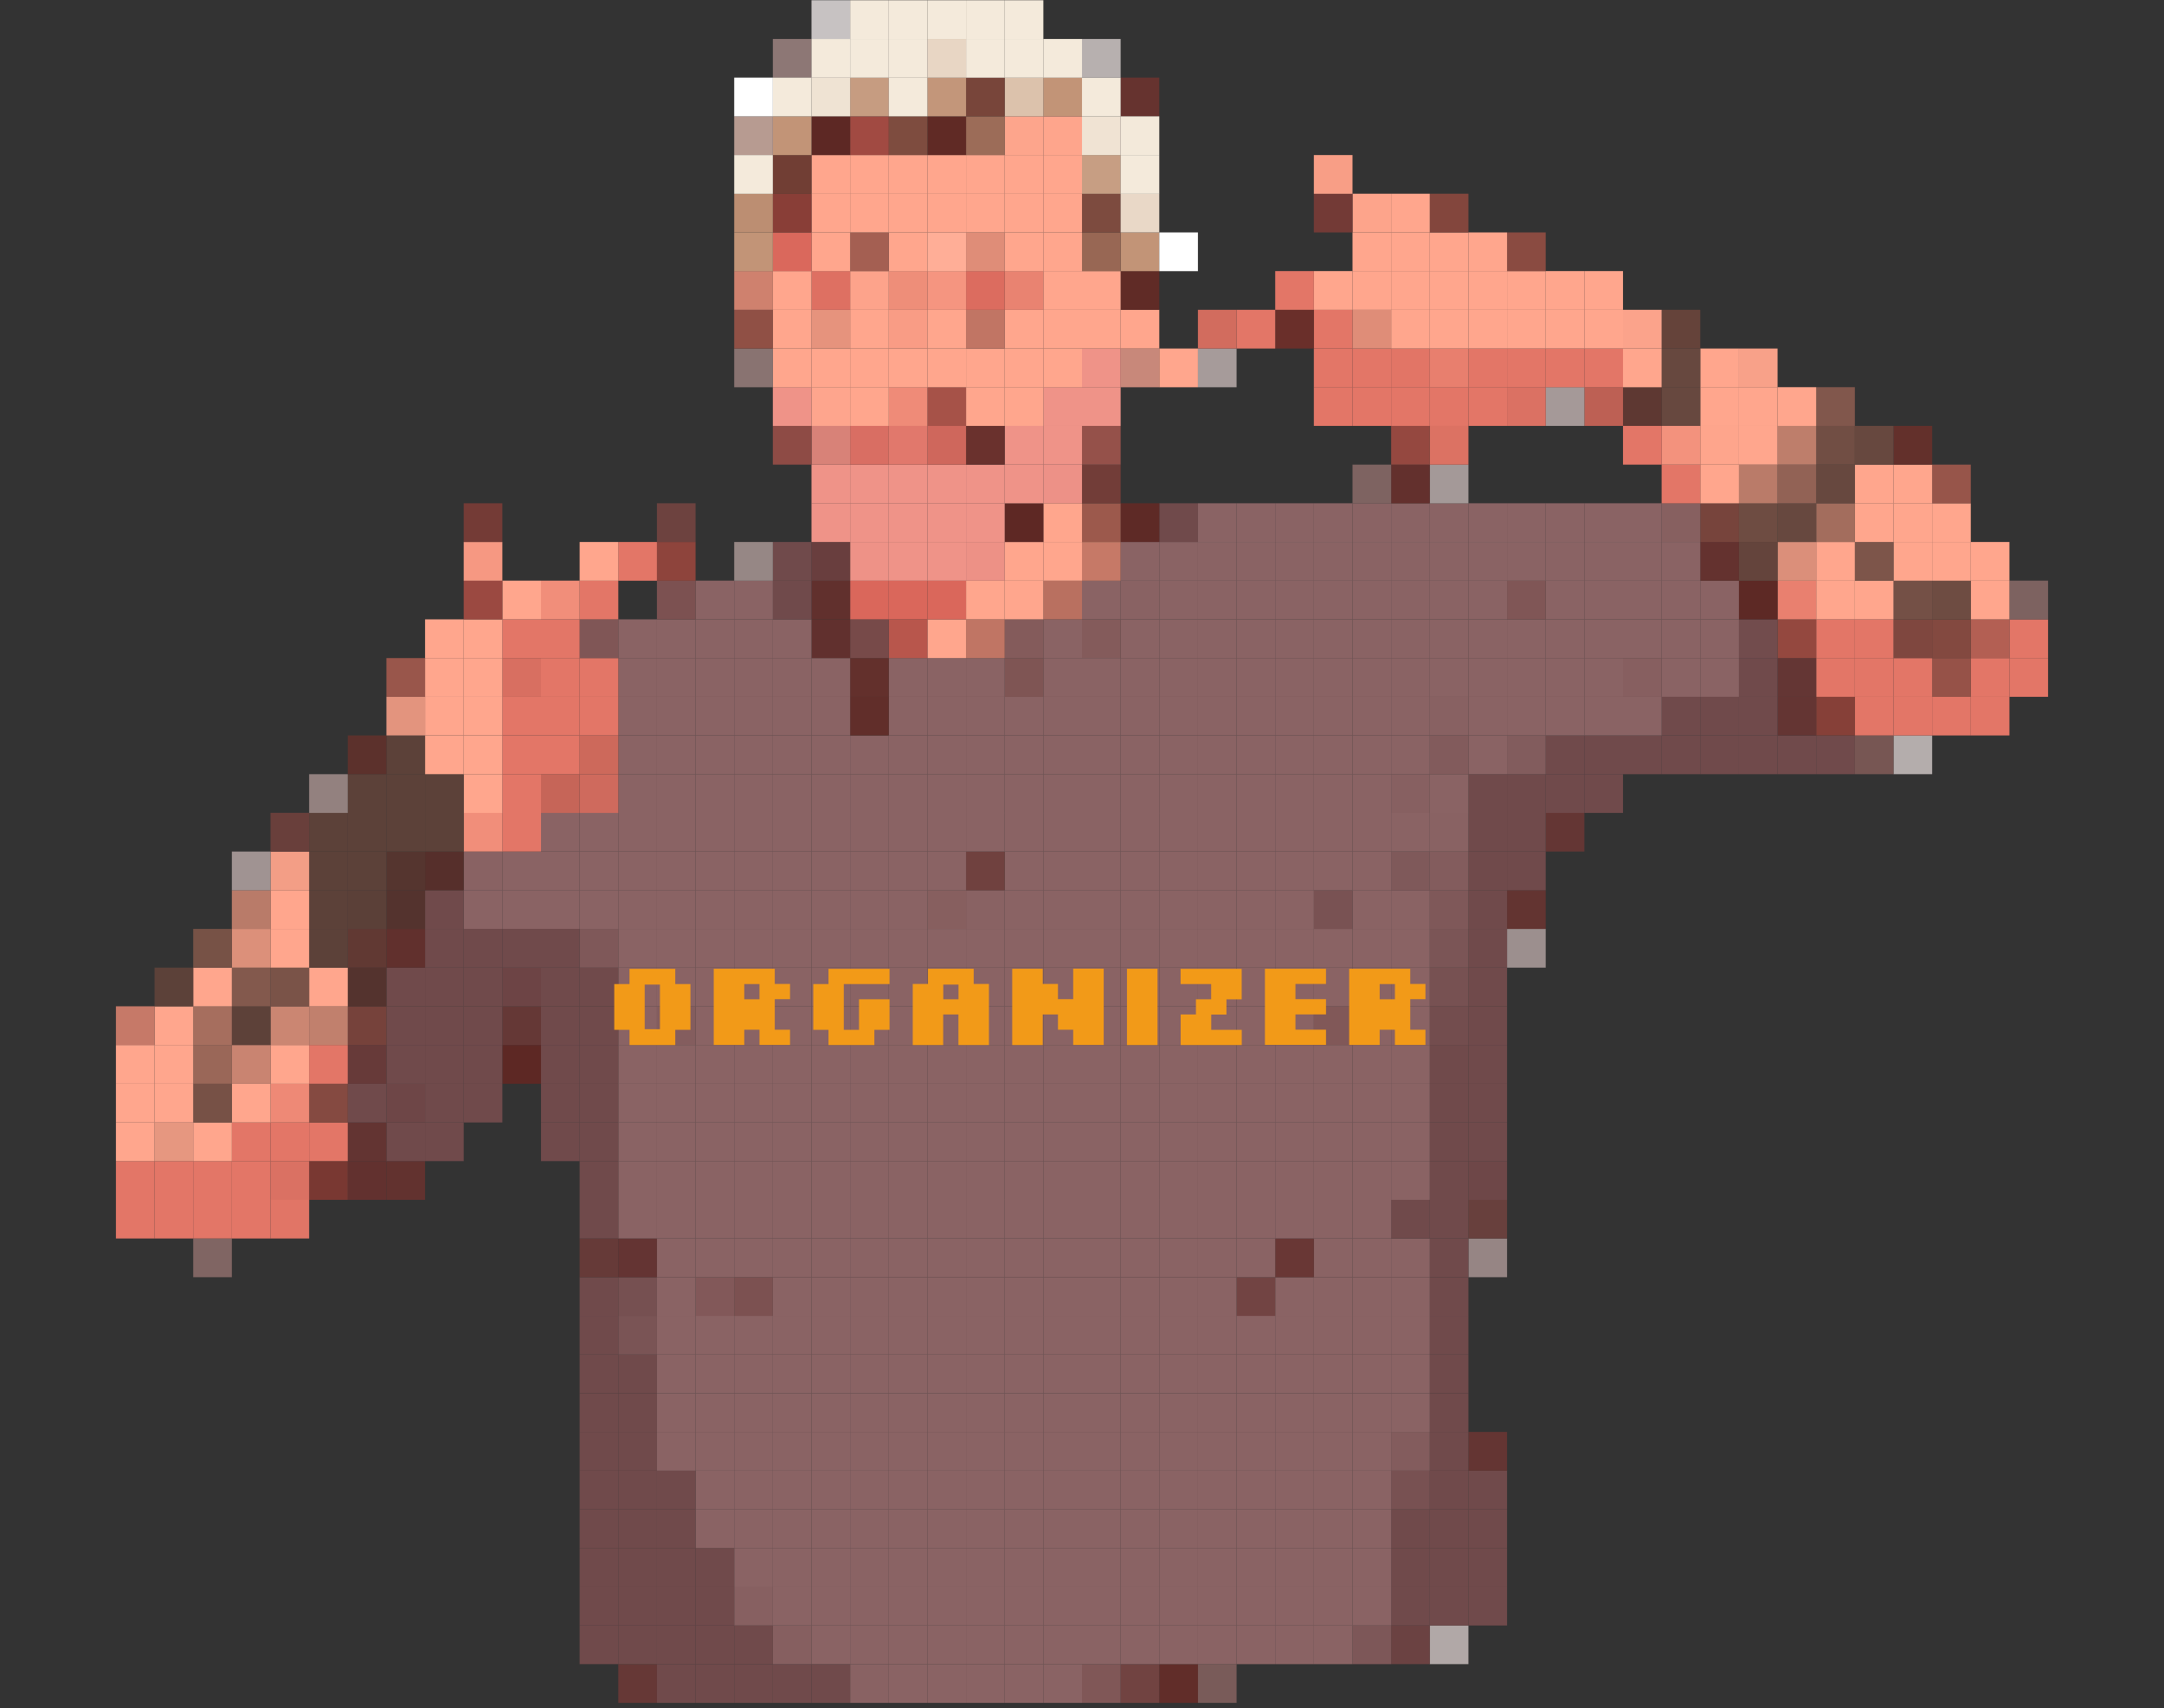 <svg xmlns="http://www.w3.org/2000/svg" width="280" height="221" fill="none" xmlns:v="https://vecta.io/nano"><rect width="100%" height="100%" fill="#333333" stroke="none"/><style><![CDATA[.B{fill:#ffa68d}.C{fill:#8a6364}.D{fill:#704a4b}.E{fill:#e37667}.F{fill:#5c4139}.G{fill:#ef9388}.H{fill:#896263}.I{fill:#67483f}.J{fill:#f4eadb}.K{fill:#c29477}]]></style><use href="#B" fill="#795b59"/><use href="#B" x="-5" fill="#612d29"/><use href="#B" x="-10" fill="#714341"/><use href="#B" x="-15" fill="#805757"/><g class="C"><use href="#B" x="-20"/><use href="#B" x="-25"/><use href="#B" x="-30"/><use href="#B" x="-35"/><use href="#B" x="-40"/></g><use href="#B" x="-45" class="H"/><g class="D"><use href="#B" x="-50"/><use href="#B" x="-55"/><use href="#B" x="-60"/><use href="#B" x="-65"/><use href="#B" x="-70"/></g><use href="#B" x="-75" fill="#663836"/><use href="#B" x="30" y="-5.01" fill="#b1a8a7"/><use href="#B" x="25" y="-5.01" fill="#6b4242"/><use href="#B" x="20" y="-5.01" fill="#7d5758"/><g class="C"><use href="#B" x="15" y="-5.01"/><use href="#B" x="10" y="-5.01"/><use href="#B" x="5" y="-5.01"/><use href="#B" y="-5.01"/><use href="#B" x="-5" y="-5.01"/><use href="#B" x="-10" y="-5.01"/><use href="#B" x="-15" y="-5.01"/><use href="#B" x="-20" y="-5.01"/><use href="#B" x="-25" y="-5.01"/><use href="#B" x="-30" y="-5.01"/><use href="#B" x="-35" y="-5.01"/><use href="#B" x="-40" y="-5.01"/><use href="#B" x="-45" y="-5.01"/><use href="#B" x="-50" y="-5.01"/></g><use href="#B" x="-55" y="-5.01" fill="#865f60"/><g class="D"><use href="#B" x="-60" y="-5.01"/><use href="#B" x="-65" y="-5.01"/><use href="#B" x="-70" y="-5.01"/><use href="#B" x="-75" y="-5.01"/><use href="#B" x="-80" y="-5.01"/><use href="#B" x="35" y="-10.01"/><use href="#B" x="30" y="-10.01"/><use href="#B" x="25" y="-10.01"/></g><g class="C"><use href="#B" x="20" y="-10.01"/><use href="#B" x="15" y="-10.01"/><use href="#B" x="10" y="-10.01"/><use href="#B" x="5" y="-10.01"/><use href="#B" y="-10.01"/><use href="#B" x="-5" y="-10.01"/><use href="#B" x="-10" y="-10.01"/><use href="#B" x="-15" y="-10.01"/><use href="#B" x="-20" y="-10.01"/><use href="#B" x="-25" y="-10.01"/><use href="#B" x="-30" y="-10.01"/><use href="#B" x="-35" y="-10.01"/><use href="#B" x="-40" y="-10.01"/><use href="#B" x="-45" y="-10.01"/><use href="#B" x="-50" y="-10.01"/><use href="#B" x="-55" y="-10.01"/></g><use href="#B" x="-60" y="-10.01" fill="#876061"/><g class="D"><use href="#B" x="-65" y="-10.01"/><use href="#B" x="-70" y="-10.01"/><use href="#B" x="-75" y="-10.01"/><use href="#B" x="-80" y="-10.01"/><use href="#B" x="35" y="-15.02"/><use href="#B" x="30" y="-15.02"/><use href="#B" x="25" y="-15.02"/></g><g class="C"><use href="#B" x="20" y="-15.02"/><use href="#B" x="15" y="-15.02"/><use href="#B" x="10" y="-15.02"/><use href="#B" x="5" y="-15.02"/><use href="#B" y="-15.02"/><use href="#B" x="-5" y="-15.02"/><use href="#B" x="-10" y="-15.02"/><use href="#B" x="-15" y="-15.02"/><use href="#B" x="-20" y="-15.02"/><use href="#B" x="-25" y="-15.02"/><use href="#B" x="-30" y="-15.02"/><use href="#B" x="-35" y="-15.02"/><use href="#B" x="-40" y="-15.02"/><use href="#B" x="-45" y="-15.02"/><use href="#B" x="-50" y="-15.02"/><use href="#B" x="-55" y="-15.02"/><use href="#B" x="-60" y="-15.02"/></g><g class="D"><use href="#B" x="-65" y="-15.02"/><use href="#B" x="-70" y="-15.02"/><use href="#B" x="-75" y="-15.02"/><use href="#B" x="-80" y="-15.02"/><use href="#B" x="35" y="-20.03"/><use href="#B" x="30" y="-20.03"/><use href="#B" x="25" y="-20.03"/></g><g class="C"><use href="#B" x="20" y="-20.03"/><use href="#B" x="15" y="-20.03"/><use href="#B" x="10" y="-20.03"/><use href="#B" x="5" y="-20.03"/><use href="#B" y="-20.03"/><use href="#B" x="-5" y="-20.03"/><use href="#B" x="-10" y="-20.03"/><use href="#B" x="-15" y="-20.03"/><use href="#B" x="-20" y="-20.03"/><use href="#B" x="-25" y="-20.03"/><use href="#B" x="-30" y="-20.03"/><use href="#B" x="-35" y="-20.03"/><use href="#B" x="-40" y="-20.03"/><use href="#B" x="-45" y="-20.03"/><use href="#B" x="-50" y="-20.03"/><use href="#B" x="-55" y="-20.03"/><use href="#B" x="-60" y="-20.03"/><use href="#B" x="-65" y="-20.03"/></g><g class="D"><use href="#B" x="-70" y="-20.03"/><use href="#B" x="-75" y="-20.03"/><use href="#B" x="-80" y="-20.03"/><use href="#B" x="35" y="-25.03"/><use href="#B" x="30" y="-25.03"/></g><use href="#B" x="25" y="-25.03" fill="#785152"/><g class="C"><use href="#B" x="20" y="-25.03"/><use href="#B" x="15" y="-25.03"/><use href="#B" x="10" y="-25.03"/><use href="#B" x="5" y="-25.03"/><use href="#B" y="-25.03"/><use href="#B" x="-5" y="-25.03"/><use href="#B" x="-10" y="-25.03"/><use href="#B" x="-15" y="-25.03"/><use href="#B" x="-20" y="-25.03"/><use href="#B" x="-25" y="-25.03"/><use href="#B" x="-30" y="-25.03"/><use href="#B" x="-35" y="-25.03"/><use href="#B" x="-40" y="-25.03"/><use href="#B" x="-45" y="-25.03"/><use href="#B" x="-50" y="-25.03"/><use href="#B" x="-55" y="-25.03"/><use href="#B" x="-60" y="-25.03"/><use href="#B" x="-65" y="-25.03"/></g><g class="D"><use href="#B" x="-70" y="-25.03"/><use href="#B" x="-75" y="-25.03"/><use href="#B" x="-80" y="-25.03"/></g><use href="#B" x="35" y="-30.04" fill="#643533"/><use href="#B" x="30" y="-30.04" class="D"/><use href="#B" x="25" y="-30.04" fill="#835c5d"/><g class="C"><use href="#B" x="20" y="-30.04"/><use href="#B" x="15" y="-30.04"/><use href="#B" x="10" y="-30.04"/><use href="#B" x="5" y="-30.04"/><use href="#B" y="-30.04"/><use href="#B" x="-5" y="-30.04"/><use href="#B" x="-10" y="-30.04"/><use href="#B" x="-15" y="-30.04"/><use href="#B" x="-20" y="-30.04"/><use href="#B" x="-25" y="-30.04"/><use href="#B" x="-30" y="-30.04"/><use href="#B" x="-35" y="-30.04"/><use href="#B" x="-40" y="-30.04"/><use href="#B" x="-45" y="-30.04"/><use href="#B" x="-50" y="-30.04"/><use href="#B" x="-55" y="-30.04"/><use href="#B" x="-60" y="-30.04"/><use href="#B" x="-65" y="-30.04"/><use href="#B" x="-70" y="-30.04"/></g><g class="D"><use href="#B" x="-75" y="-30.04"/><use href="#B" x="-80" y="-30.04"/><use href="#B" x="30" y="-35.04"/></g><g class="C"><use href="#B" x="25" y="-35.04"/><use href="#B" x="20" y="-35.04"/><use href="#B" x="15" y="-35.04"/><use href="#B" x="10" y="-35.04"/><use href="#B" x="5" y="-35.04"/><use href="#B" y="-35.04"/><use href="#B" x="-5" y="-35.04"/><use href="#B" x="-10" y="-35.04"/><use href="#B" x="-15" y="-35.04"/><use href="#B" x="-20" y="-35.04"/><use href="#B" x="-25" y="-35.04"/><use href="#B" x="-30" y="-35.04"/><use href="#B" x="-35" y="-35.04"/><use href="#B" x="-40" y="-35.04"/><use href="#B" x="-45" y="-35.04"/><use href="#B" x="-50" y="-35.04"/><use href="#B" x="-55" y="-35.04"/><use href="#B" x="-60" y="-35.04"/><use href="#B" x="-65" y="-35.04"/><use href="#B" x="-70" y="-35.04"/></g><g class="D"><use href="#B" x="-75" y="-35.04"/><use href="#B" x="-80" y="-35.04"/><use href="#B" x="30" y="-40.05"/></g><g class="C"><use href="#B" x="25" y="-40.05"/><use href="#B" x="20" y="-40.05"/><use href="#B" x="15" y="-40.05"/><use href="#B" x="10" y="-40.05"/><use href="#B" x="5" y="-40.05"/><use href="#B" y="-40.05"/><use href="#B" x="-5" y="-40.05"/><use href="#B" x="-10" y="-40.05"/><use href="#B" x="-15" y="-40.05"/><use href="#B" x="-20" y="-40.05"/><use href="#B" x="-25" y="-40.05"/><use href="#B" x="-30" y="-40.05"/><use href="#B" x="-35" y="-40.05"/><use href="#B" x="-40" y="-40.05"/><use href="#B" x="-45" y="-40.05"/><use href="#B" x="-50" y="-40.05"/><use href="#B" x="-55" y="-40.05"/><use href="#B" x="-60" y="-40.05"/><use href="#B" x="-65" y="-40.05"/><use href="#B" x="-70" y="-40.05"/></g><g class="D"><use href="#B" x="-75" y="-40.05"/><use href="#B" x="-80" y="-40.05"/><use href="#B" x="30" y="-45.06"/></g><g class="C"><use href="#B" x="25" y="-45.06"/><use href="#B" x="20" y="-45.06"/><use href="#B" x="15" y="-45.06"/><use href="#B" x="10" y="-45.06"/><use href="#B" x="5" y="-45.06"/><use href="#B" y="-45.06"/><use href="#B" x="-5" y="-45.06"/><use href="#B" x="-10" y="-45.06"/><use href="#B" x="-15" y="-45.06"/><use href="#B" x="-20" y="-45.06"/><use href="#B" x="-25" y="-45.06"/><use href="#B" x="-30" y="-45.06"/><use href="#B" x="-35" y="-45.06"/><use href="#B" x="-40" y="-45.06"/><use href="#B" x="-45" y="-45.06"/><use href="#B" x="-50" y="-45.06"/><use href="#B" x="-55" y="-45.06"/><use href="#B" x="-60" y="-45.06"/><use href="#B" x="-65" y="-45.06"/><use href="#B" x="-70" y="-45.06"/></g><use href="#B" x="-75" y="-45.06" fill="#7a5455"/><g class="D"><use href="#B" x="-80" y="-45.06"/><use href="#B" x="30" y="-50.06"/></g><g class="C"><use href="#B" x="25" y="-50.06"/><use href="#B" x="20" y="-50.06"/><use href="#B" x="15" y="-50.06"/><use href="#B" x="10" y="-50.06"/></g><use href="#B" x="5" y="-50.06" fill="#724443"/><g class="C"><use href="#B" y="-50.06"/><use href="#B" x="-5" y="-50.06"/><use href="#B" x="-10" y="-50.06"/><use href="#B" x="-15" y="-50.06"/><use href="#B" x="-20" y="-50.06"/><use href="#B" x="-25" y="-50.06"/><use href="#B" x="-30" y="-50.06"/><use href="#B" x="-35" y="-50.06"/><use href="#B" x="-40" y="-50.06"/><use href="#B" x="-45" y="-50.06"/><use href="#B" x="-50" y="-50.06"/><use href="#B" x="-55" y="-50.06"/></g><use href="#B" x="-60" y="-50.06" fill="#7c5151"/><use href="#B" x="-65" y="-50.06" fill="#825859"/><use href="#B" x="-70" y="-50.06" class="C"/><use href="#B" x="-75" y="-50.06" fill="#765051"/><use href="#B" x="-80" y="-50.06" class="D"/><use href="#B" x="35" y="-55.07" fill="#968584"/><use href="#B" x="30" y="-55.07" class="D"/><g class="C"><use href="#B" x="25" y="-55.07"/><use href="#B" x="20" y="-55.07"/><use href="#B" x="15" y="-55.07"/></g><use href="#B" x="10" y="-55.07" fill="#693735"/><g class="C"><use href="#B" x="5" y="-55.07"/><use href="#B" y="-55.07"/><use href="#B" x="-5" y="-55.07"/><use href="#B" x="-10" y="-55.07"/><use href="#B" x="-15" y="-55.07"/><use href="#B" x="-20" y="-55.07"/><use href="#B" x="-25" y="-55.07"/><use href="#B" x="-30" y="-55.07"/><use href="#B" x="-35" y="-55.07"/><use href="#B" x="-40" y="-55.07"/><use href="#B" x="-45" y="-55.07"/><use href="#B" x="-50" y="-55.07"/><use href="#B" x="-55" y="-55.07"/><use href="#B" x="-60" y="-55.07"/><use href="#B" x="-65" y="-55.07"/><use href="#B" x="-70" y="-55.07"/></g><use href="#B" x="-75" y="-55.07" fill="#643433"/><use href="#B" x="-80" y="-55.07" fill="#663a38"/><use href="#B" x="-130" y="-55.07" fill="#806563"/><use href="#B" x="35" y="-60.08" fill="#68403d"/><g class="D"><use href="#B" x="30" y="-60.08"/><use href="#B" x="25" y="-60.08"/></g><g class="C"><use href="#B" x="20" y="-60.08"/><use href="#B" x="15" y="-60.08"/><use href="#B" x="10" y="-60.08"/><use href="#B" x="5" y="-60.08"/><use href="#B" y="-60.08"/><use href="#B" x="-5" y="-60.08"/><use href="#B" x="-10" y="-60.08"/><use href="#B" x="-15" y="-60.08"/><use href="#B" x="-20" y="-60.08"/><use href="#B" x="-25" y="-60.08"/><use href="#B" x="-30" y="-60.08"/><use href="#B" x="-35" y="-60.08"/><use href="#B" x="-40" y="-60.08"/><use href="#B" x="-45" y="-60.08"/><use href="#B" x="-50" y="-60.08"/><use href="#B" x="-55" y="-60.08"/><use href="#B" x="-60" y="-60.08"/><use href="#B" x="-65" y="-60.08"/><use href="#B" x="-70" y="-60.08"/><use href="#B" x="-75" y="-60.08"/></g><use href="#B" x="-80" y="-60.08" class="D"/><use href="#B" x="-120" y="-60.08" fill="#e17566"/><g class="E"><use href="#B" x="-125" y="-60.08"/><use href="#B" x="-130" y="-60.08"/><use href="#B" x="-135" y="-60.08"/><use href="#B" x="-140" y="-60.08"/></g><use href="#B" x="35" y="-65.08" fill="#6e4748"/><use href="#B" x="30" y="-65.08" class="D"/><g class="C"><use href="#B" x="25" y="-65.08"/><use href="#B" x="20" y="-65.08"/><use href="#B" x="15" y="-65.08"/><use href="#B" x="10" y="-65.08"/><use href="#B" x="5" y="-65.08"/><use href="#B" y="-65.08"/><use href="#B" x="-5" y="-65.08"/><use href="#B" x="-10" y="-65.08"/><use href="#B" x="-15" y="-65.08"/><use href="#B" x="-20" y="-65.08"/><use href="#B" x="-25" y="-65.08"/><use href="#B" x="-30" y="-65.08"/><use href="#B" x="-35" y="-65.08"/><use href="#B" x="-40" y="-65.08"/><use href="#B" x="-45" y="-65.08"/><use href="#B" x="-50" y="-65.08"/><use href="#B" x="-55" y="-65.08"/><use href="#B" x="-60" y="-65.08"/><use href="#B" x="-65" y="-65.08"/><use href="#B" x="-70" y="-65.08"/><use href="#B" x="-75" y="-65.08"/></g><use href="#B" x="-80" y="-65.08" class="D"/><use href="#B" x="-105" y="-65.08" fill="#62322f"/><use href="#B" x="-110" y="-65.08" fill="#62312f"/><use href="#B" x="-115" y="-65.08" fill="#793832"/><use href="#B" x="-120" y="-65.08" fill="#da7163"/><g class="E"><use href="#B" x="-125" y="-65.08"/><use href="#B" x="-130" y="-65.08"/><use href="#B" x="-135" y="-65.08"/><use href="#B" x="-140" y="-65.08"/></g><g class="D"><use href="#B" x="35" y="-70.09"/><use href="#B" x="30" y="-70.09"/></g><g class="C"><use href="#B" x="25" y="-70.09"/><use href="#B" x="20" y="-70.09"/><use href="#B" x="15" y="-70.09"/><use href="#B" x="10" y="-70.09"/><use href="#B" x="5" y="-70.09"/><use href="#B" y="-70.09"/><use href="#B" x="-5" y="-70.09"/><use href="#B" x="-10" y="-70.09"/><use href="#B" x="-15" y="-70.09"/><use href="#B" x="-20" y="-70.09"/><use href="#B" x="-25" y="-70.09"/><use href="#B" x="-30" y="-70.09"/><use href="#B" x="-35" y="-70.09"/><use href="#B" x="-40" y="-70.09"/><use href="#B" x="-45" y="-70.09"/><use href="#B" x="-50" y="-70.09"/><use href="#B" x="-55" y="-70.09"/><use href="#B" x="-60" y="-70.09"/><use href="#B" x="-65" y="-70.09"/><use href="#B" x="-70" y="-70.09"/><use href="#B" x="-75" y="-70.09"/></g><g class="D"><use href="#B" x="-80" y="-70.09"/><use href="#B" x="-85" y="-70.09"/><use href="#B" x="-100" y="-70.09"/><use href="#B" x="-105" y="-70.09"/></g><use href="#B" x="-110" y="-70.09" fill="#633432"/><g class="E"><use href="#B" x="-115" y="-70.09"/><use href="#B" x="-120" y="-70.09"/><use href="#B" x="-125" y="-70.09"/></g><use href="#B" x="-130" y="-70.09" class="B"/><use href="#B" x="-135" y="-70.09" fill="#e69780"/><use href="#B" x="-140" y="-70.09" class="B"/><g class="D"><use href="#B" x="35" y="-75.09"/><use href="#B" x="30" y="-75.09"/></g><g class="C"><use href="#B" x="25" y="-75.09"/><use href="#B" x="20" y="-75.09"/><use href="#B" x="15" y="-75.09"/><use href="#B" x="10" y="-75.09"/><use href="#B" x="5" y="-75.09"/><use href="#B" y="-75.09"/><use href="#B" x="-5" y="-75.09"/><use href="#B" x="-10" y="-75.09"/><use href="#B" x="-15" y="-75.09"/><use href="#B" x="-20" y="-75.09"/><use href="#B" x="-25" y="-75.09"/><use href="#B" x="-30" y="-75.09"/><use href="#B" x="-35" y="-75.09"/><use href="#B" x="-40" y="-75.09"/><use href="#B" x="-45" y="-75.09"/><use href="#B" x="-50" y="-75.09"/><use href="#B" x="-55" y="-75.09"/><use href="#B" x="-60" y="-75.09"/><use href="#B" x="-65" y="-75.09"/><use href="#B" x="-70" y="-75.09"/><use href="#B" x="-75" y="-75.09"/></g><g class="D"><use href="#B" x="-80" y="-75.09"/><use href="#B" x="-85" y="-75.09"/><use href="#B" x="-95" y="-75.09"/><use href="#B" x="-100" y="-75.09"/></g><use href="#B" x="-105" y="-75.09" fill="#6e4647"/><use href="#B" x="-110" y="-75.09" class="D"/><use href="#B" x="-115" y="-75.09" fill="#854a41"/><use href="#B" x="-120" y="-75.09" fill="#ee8976"/><use href="#B" x="-125" y="-75.09" class="B"/><use href="#B" x="-130" y="-75.09" fill="#775146"/><g class="B"><use href="#B" x="-135" y="-75.09"/><use href="#B" x="-140" y="-75.09"/></g><g class="D"><use href="#B" x="35" y="-80.1"/><use href="#B" x="30" y="-80.1"/></g><g class="C"><use href="#B" x="25" y="-80.1"/><use href="#B" x="20" y="-80.1"/><use href="#B" x="15" y="-80.1"/><use href="#B" x="10" y="-80.1"/><use href="#B" x="5" y="-80.1"/><use href="#B" y="-80.1"/><use href="#B" x="-5" y="-80.1"/><use href="#B" x="-10" y="-80.1"/><use href="#B" x="-15" y="-80.1"/><use href="#B" x="-20" y="-80.1"/><use href="#B" x="-25" y="-80.1"/><use href="#B" x="-30" y="-80.1"/><use href="#B" x="-35" y="-80.1"/><use href="#B" x="-40" y="-80.1"/><use href="#B" x="-45" y="-80.1"/><use href="#B" x="-50" y="-80.1"/><use href="#B" x="-55" y="-80.1"/><use href="#B" x="-60" y="-80.1"/><use href="#B" x="-65" y="-80.1"/><use href="#B" x="-70" y="-80.1"/><use href="#B" x="-75" y="-80.1"/></g><g class="D"><use href="#B" x="-80" y="-80.1"/><use href="#B" x="-85" y="-80.1"/></g><use href="#B" x="-90" y="-80.1" fill="#5d2824"/><g class="D"><use href="#B" x="-95" y="-80.1"/><use href="#B" x="-100" y="-80.1"/><use href="#B" x="-105" y="-80.1"/></g><use href="#B" x="-110" y="-80.1" fill="#673a39"/><use href="#B" x="-115" y="-80.1" class="E"/><use href="#B" x="-120" y="-80.1" class="B"/><use href="#B" x="-125" y="-80.1" fill="#c98471"/><use href="#B" x="-130" y="-80.1" fill="#9a6758"/><g class="B"><use href="#B" x="-135" y="-80.1"/><use href="#B" x="-140" y="-80.1"/></g><use href="#B" x="35" y="-85.11" class="D"/><use href="#B" x="30" y="-85.11" fill="#734d4e"/><g class="C"><use href="#B" x="25" y="-85.11"/><use href="#B" x="20" y="-85.11"/></g><use href="#B" x="15" y="-85.11" fill="#815858"/><g class="C"><use href="#B" x="10" y="-85.11"/><use href="#B" x="5" y="-85.11"/><use href="#B" y="-85.11"/><use href="#B" x="-5" y="-85.11"/><use href="#B" x="-10" y="-85.11"/><use href="#B" x="-15" y="-85.11"/><use href="#B" x="-20" y="-85.11"/><use href="#B" x="-25" y="-85.11"/><use href="#B" x="-30" y="-85.11"/><use href="#B" x="-35" y="-85.11"/><use href="#B" x="-40" y="-85.11"/><use href="#B" x="-45" y="-85.11"/><use href="#B" x="-50" y="-85.11"/><use href="#B" x="-55" y="-85.11"/><use href="#B" x="-60" y="-85.11"/><use href="#B" x="-65" y="-85.11"/></g><use href="#B" x="-70" y="-85.11" fill="#845d5e"/><use href="#B" x="-75" y="-85.11" class="C"/><g class="D"><use href="#B" x="-80" y="-85.11"/><use href="#B" x="-85" y="-85.11"/></g><use href="#B" x="-90" y="-85.11" fill="#653836"/><g class="D"><use href="#B" x="-95" y="-85.11"/><use href="#B" x="-100" y="-85.11"/><use href="#B" x="-105" y="-85.11"/></g><use href="#B" x="-110" y="-85.11" fill="#76423b"/><use href="#B" x="-115" y="-85.11" fill="#c1806d"/><use href="#B" x="-120" y="-85.11" fill="#cb8672"/><use href="#B" x="-125" y="-85.11" fill="#5d4139"/><use href="#B" x="-130" y="-85.11" fill="#a66e5e"/><use href="#B" x="-135" y="-85.11" class="B"/><use href="#B" x="-140" y="-85.11" fill="#c67968"/><use href="#B" x="35" y="-90.11" class="D"/><use href="#B" x="30" y="-90.11" fill="#775152"/><g class="C"><use href="#B" x="25" y="-90.11"/><use href="#B" x="20" y="-90.11"/><use href="#B" x="15" y="-90.11"/><use href="#B" x="10" y="-90.11"/><use href="#B" x="5" y="-90.11"/><use href="#B" y="-90.11"/><use href="#B" x="-5" y="-90.11"/><use href="#B" x="-10" y="-90.11"/><use href="#B" x="-15" y="-90.11"/><use href="#B" x="-20" y="-90.11"/><use href="#B" x="-25" y="-90.11"/><use href="#B" x="-30" y="-90.11"/><use href="#B" x="-35" y="-90.11"/><use href="#B" x="-40" y="-90.11"/><use href="#B" x="-45" y="-90.11"/><use href="#B" x="-50" y="-90.11"/><use href="#B" x="-55" y="-90.11"/><use href="#B" x="-60" y="-90.11"/><use href="#B" x="-65" y="-90.11"/><use href="#B" x="-70" y="-90.11"/><use href="#B" x="-75" y="-90.11"/></g><g class="D"><use href="#B" x="-80" y="-90.11"/><use href="#B" x="-85" y="-90.11"/></g><use href="#B" x="-90" y="-90.11" fill="#6d4445"/><g class="D"><use href="#B" x="-95" y="-90.11"/><use href="#B" x="-100" y="-90.11"/><use href="#B" x="-105" y="-90.11"/></g><use href="#B" x="-110" y="-90.11" fill="#54332e"/><use href="#B" x="-115" y="-90.11" class="B"/><use href="#B" x="-120" y="-90.11" fill="#7a5348"/><use href="#B" x="-125" y="-90.11" fill="#83594d"/><use href="#B" x="-130" y="-90.11" class="B"/><use href="#B" x="-135" y="-90.11" class="F"/><use href="#B" x="40" y="-95.12" fill="#9c8f8e"/><use href="#B" x="35" y="-95.12" class="D"/><use href="#B" x="30" y="-95.12" fill="#7b5556"/><g class="C"><use href="#B" x="25" y="-95.12"/><use href="#B" x="20" y="-95.12"/><use href="#B" x="15" y="-95.12"/><use href="#B" x="10" y="-95.12"/><use href="#B" x="5" y="-95.12"/><use href="#B" y="-95.12"/><use href="#B" x="-5" y="-95.12"/><use href="#B" x="-10" y="-95.12"/><use href="#B" x="-15" y="-95.12"/><use href="#B" x="-20" y="-95.12"/><use href="#B" x="-25" y="-95.12"/><use href="#B" x="-30" y="-95.12"/><use href="#B" x="-35" y="-95.12"/><use href="#B" x="-40" y="-95.12"/><use href="#B" x="-45" y="-95.12"/><use href="#B" x="-50" y="-95.12"/><use href="#B" x="-55" y="-95.12"/><use href="#B" x="-60" y="-95.12"/><use href="#B" x="-65" y="-95.12"/><use href="#B" x="-70" y="-95.12"/><use href="#B" x="-75" y="-95.12"/></g><use href="#B" x="-80" y="-95.12" fill="#7f5859"/><g class="D"><use href="#B" x="-85" y="-95.12"/><use href="#B" x="-90" y="-95.12"/><use href="#B" x="-95" y="-95.12"/><use href="#B" x="-100" y="-95.12"/></g><use href="#B" x="-105" y="-95.12" fill="#61302d"/><use href="#B" x="-110" y="-95.12" fill="#613933"/><use href="#B" x="-115" y="-95.12" class="F"/><use href="#B" x="-120" y="-95.12" class="B"/><use href="#B" x="-125" y="-95.12" fill="#dc907a"/><use href="#B" x="-130" y="-95.12" fill="#775246"/><use href="#B" x="40" y="-100.13" fill="#633431"/><use href="#B" x="35" y="-100.13" class="D"/><use href="#B" x="30" y="-100.13" fill="#7f5859"/><g class="C"><use href="#B" x="25" y="-100.13"/><use href="#B" x="20" y="-100.13"/></g><use href="#B" x="15" y="-100.13" fill="#795253"/><g class="C"><use href="#B" x="10" y="-100.13"/><use href="#B" x="5" y="-100.13"/><use href="#B" y="-100.13"/><use href="#B" x="-5" y="-100.13"/><use href="#B" x="-10" y="-100.13"/><use href="#B" x="-15" y="-100.13"/><use href="#B" x="-20" y="-100.13"/><use href="#B" x="-25" y="-100.13"/></g><use href="#B" x="-30" y="-100.13" class="H"/><use href="#B" x="-35" y="-100.13" fill="#875f5f"/><g class="C"><use href="#B" x="-40" y="-100.13"/><use href="#B" x="-45" y="-100.13"/><use href="#B" x="-50" y="-100.13"/><use href="#B" x="-55" y="-100.13"/><use href="#B" x="-60" y="-100.13"/><use href="#B" x="-65" y="-100.13"/><use href="#B" x="-70" y="-100.13"/><use href="#B" x="-75" y="-100.13"/><use href="#B" x="-80" y="-100.13"/><use href="#B" x="-85" y="-100.13"/><use href="#B" x="-90" y="-100.13"/><use href="#B" x="-95" y="-100.13"/></g><use href="#B" x="-100" y="-100.13" class="D"/><use href="#B" x="-105" y="-100.13" fill="#54332e"/><use href="#B" x="-110" y="-100.13" fill="#5b4038"/><use href="#B" x="-115" y="-100.13" class="F"/><use href="#B" x="-120" y="-100.13" class="B"/><use href="#B" x="-125" y="-100.13" fill="#b97b69"/><g class="D"><use href="#B" x="40" y="-105.13"/><use href="#B" x="35" y="-105.13"/></g><use href="#B" x="30" y="-105.13" fill="#835c5d"/><use href="#B" x="25" y="-105.13" fill="#7f595a"/><g class="C"><use href="#B" x="20" y="-105.13"/><use href="#B" x="15" y="-105.13"/><use href="#B" x="10" y="-105.13"/><use href="#B" x="5" y="-105.13"/><use href="#B" y="-105.13"/><use href="#B" x="-5" y="-105.13"/><use href="#B" x="-10" y="-105.13"/><use href="#B" x="-15" y="-105.13"/><use href="#B" x="-20" y="-105.13"/><use href="#B" x="-25" y="-105.13"/></g><use href="#B" x="-30" y="-105.13" fill="#70413f"/><g class="C"><use href="#B" x="-35" y="-105.13"/><use href="#B" x="-40" y="-105.13"/><use href="#B" x="-45" y="-105.13"/><use href="#B" x="-50" y="-105.13"/><use href="#B" x="-55" y="-105.13"/><use href="#B" x="-60" y="-105.13"/><use href="#B" x="-65" y="-105.13"/><use href="#B" x="-70" y="-105.13"/><use href="#B" x="-75" y="-105.13"/><use href="#B" x="-80" y="-105.13"/><use href="#B" x="-85" y="-105.13"/><use href="#B" x="-90" y="-105.13"/></g><use href="#B" x="-95" y="-105.13" class="H"/><use href="#B" x="-100" y="-105.13" fill="#562f2b"/><use href="#B" x="-105" y="-105.13" fill="#55352f"/><g class="F"><use href="#B" x="-110" y="-105.13"/><use href="#B" x="-115" y="-105.13"/></g><use href="#B" x="-120" y="-105.13" fill="#f39e86"/><use href="#B" x="-125" y="-105.13" fill="#a09392"/><use href="#B" x="45" y="-110.14" fill="#643634"/><g class="D"><use href="#B" x="40" y="-110.14"/><use href="#B" x="35" y="-110.14"/></g><use href="#B" x="30" y="-110.14" class="H"/><g class="C"><use href="#B" x="25" y="-110.14"/><use href="#B" x="20" y="-110.14"/><use href="#B" x="15" y="-110.14"/><use href="#B" x="10" y="-110.14"/><use href="#B" x="5" y="-110.14"/><use href="#B" y="-110.14"/><use href="#B" x="-5" y="-110.14"/><use href="#B" x="-10" y="-110.14"/><use href="#B" x="-15" y="-110.14"/><use href="#B" x="-20" y="-110.14"/><use href="#B" x="-25" y="-110.14"/><use href="#B" x="-30" y="-110.14"/><use href="#B" x="-35" y="-110.14"/><use href="#B" x="-40" y="-110.14"/><use href="#B" x="-45" y="-110.14"/><use href="#B" x="-50" y="-110.14"/><use href="#B" x="-55" y="-110.14"/><use href="#B" x="-60" y="-110.14"/><use href="#B" x="-65" y="-110.14"/><use href="#B" x="-70" y="-110.14"/><use href="#B" x="-75" y="-110.14"/><use href="#B" x="-80" y="-110.14"/><use href="#B" x="-85" y="-110.14"/></g><use href="#B" x="-90" y="-110.14" class="E"/><use href="#B" x="-95" y="-110.14" fill="#f18e7a"/><g class="F"><use href="#B" x="-100" y="-110.14"/><use href="#B" x="-105" y="-110.14"/><use href="#B" x="-110" y="-110.14"/><use href="#B" x="-115" y="-110.14"/></g><use href="#B" x="-120" y="-110.14" fill="#693f3b"/><g class="D"><use href="#B" x="50" y="-115.14"/><use href="#B" x="45" y="-115.14"/><use href="#B" x="40" y="-115.14"/><use href="#B" x="35" y="-115.14"/></g><use href="#B" x="30" y="-115.14" class="C"/><use href="#B" x="25" y="-115.14" fill="#876061"/><g class="C"><use href="#B" x="20" y="-115.14"/><use href="#B" x="15" y="-115.14"/><use href="#B" x="10" y="-115.14"/><use href="#B" x="5" y="-115.14"/><use href="#B" y="-115.14"/><use href="#B" x="-5" y="-115.14"/><use href="#B" x="-10" y="-115.14"/><use href="#B" x="-15" y="-115.14"/><use href="#B" x="-20" y="-115.14"/><use href="#B" x="-25" y="-115.14"/><use href="#B" x="-30" y="-115.14"/><use href="#B" x="-35" y="-115.14"/><use href="#B" x="-40" y="-115.14"/><use href="#B" x="-45" y="-115.14"/><use href="#B" x="-50" y="-115.14"/><use href="#B" x="-55" y="-115.14"/><use href="#B" x="-60" y="-115.14"/><use href="#B" x="-65" y="-115.14"/><use href="#B" x="-70" y="-115.14"/><use href="#B" x="-75" y="-115.14"/></g><use href="#B" x="-80" y="-115.14" fill="#cf6a5d"/><use href="#B" x="-85" y="-115.14" fill="#c66558"/><use href="#B" x="-90" y="-115.14" class="E"/><use href="#B" x="-95" y="-115.14" class="B"/><g class="F"><use href="#B" x="-100" y="-115.14"/><use href="#B" x="-105" y="-115.14"/><use href="#B" x="-110" y="-115.14"/></g><use href="#B" x="-115" y="-115.14" fill="#93817f"/><use href="#B" x="90" y="-120.15" fill="#b4adac"/><use href="#B" x="85" y="-120.15" fill="#775653"/><g class="D"><use href="#B" x="80" y="-120.15"/><use href="#B" x="75" y="-120.15"/><use href="#B" x="70" y="-120.15"/><use href="#B" x="65" y="-120.15"/><use href="#B" x="60" y="-120.15"/><use href="#B" x="55" y="-120.15"/><use href="#B" x="50" y="-120.15"/><use href="#B" x="45" y="-120.15"/></g><use href="#B" x="40" y="-120.15" fill="#825c5d"/><use href="#B" x="35" y="-120.15" class="C"/><use href="#B" x="30" y="-120.15" fill="#825b5c"/><g class="C"><use href="#B" x="25" y="-120.15"/><use href="#B" x="20" y="-120.15"/><use href="#B" x="15" y="-120.15"/><use href="#B" x="10" y="-120.15"/><use href="#B" x="5" y="-120.15"/><use href="#B" y="-120.15"/><use href="#B" x="-5" y="-120.15"/><use href="#B" x="-10" y="-120.15"/><use href="#B" x="-15" y="-120.15"/><use href="#B" x="-20" y="-120.15"/><use href="#B" x="-25" y="-120.15"/><use href="#B" x="-30" y="-120.15"/><use href="#B" x="-35" y="-120.15"/><use href="#B" x="-40" y="-120.15"/><use href="#B" x="-45" y="-120.15"/><use href="#B" x="-50" y="-120.15"/><use href="#B" x="-55" y="-120.15"/><use href="#B" x="-60" y="-120.15"/><use href="#B" x="-65" y="-120.15"/><use href="#B" x="-70" y="-120.15"/><use href="#B" x="-75" y="-120.15"/></g><use href="#B" x="-80" y="-120.15" fill="#cd695b"/><g class="E"><use href="#B" x="-85" y="-120.15"/><use href="#B" x="-90" y="-120.15"/></g><g class="B"><use href="#B" x="-95" y="-120.15"/><use href="#B" x="-100" y="-120.15"/></g><use href="#B" x="-105" y="-120.15" class="F"/><use href="#B" x="-110" y="-120.15" fill="#5c312c"/><g class="E"><use href="#B" x="100" y="-125.16"/><use href="#B" x="95" y="-125.16"/><use href="#B" x="90" y="-125.16"/><use href="#B" x="85" y="-125.16"/></g><use href="#B" x="80" y="-125.16" fill="#864038"/><use href="#B" x="75" y="-125.16" fill="#643533"/><g class="D"><use href="#B" x="70" y="-125.16"/><use href="#B" x="65" y="-125.16"/><use href="#B" x="60" y="-125.16"/></g><g class="C"><use href="#B" x="55" y="-125.16"/><use href="#B" x="50" y="-125.16"/><use href="#B" x="45" y="-125.16"/><use href="#B" x="40" y="-125.16"/><use href="#B" x="35" y="-125.16"/></g><use href="#B" x="30" y="-125.16" fill="#886162"/><g class="C"><use href="#B" x="25" y="-125.16"/><use href="#B" x="20" y="-125.16"/><use href="#B" x="15" y="-125.16"/><use href="#B" x="10" y="-125.16"/><use href="#B" x="5" y="-125.16"/><use href="#B" y="-125.16"/><use href="#B" x="-5" y="-125.16"/><use href="#B" x="-10" y="-125.16"/><use href="#B" x="-15" y="-125.16"/><use href="#B" x="-20" y="-125.16"/><use href="#B" x="-25" y="-125.16"/><use href="#B" x="-30" y="-125.16"/><use href="#B" x="-35" y="-125.16"/><use href="#B" x="-40" y="-125.16"/></g><use href="#B" x="-45" y="-125.16" fill="#612e2a"/><g class="C"><use href="#B" x="-50" y="-125.16"/><use href="#B" x="-55" y="-125.16"/><use href="#B" x="-60" y="-125.16"/><use href="#B" x="-65" y="-125.16"/><use href="#B" x="-70" y="-125.16"/><use href="#B" x="-75" y="-125.16"/></g><g class="E"><use href="#B" x="-80" y="-125.16"/><use href="#B" x="-85" y="-125.16"/><use href="#B" x="-90" y="-125.16"/></g><g class="B"><use href="#B" x="-95" y="-125.16"/><use href="#B" x="-100" y="-125.16"/></g><use href="#B" x="-105" y="-125.16" fill="#e3947e"/><g class="E"><use href="#B" x="105" y="-130.16"/><use href="#B" x="100" y="-130.16"/></g><use href="#B" x="95" y="-130.16" fill="#965248"/><g class="E"><use href="#B" x="90" y="-130.16"/><use href="#B" x="85" y="-130.16"/><use href="#B" x="80" y="-130.16"/></g><use href="#B" x="75" y="-130.16" fill="#643634"/><use href="#B" x="70" y="-130.16" class="D"/><g class="C"><use href="#B" x="65" y="-130.16"/><use href="#B" x="60" y="-130.16"/></g><use href="#B" x="55" y="-130.16" fill="#875f60"/><g class="C"><use href="#B" x="50" y="-130.16"/><use href="#B" x="45" y="-130.16"/><use href="#B" x="40" y="-130.16"/><use href="#B" x="35" y="-130.16"/><use href="#B" x="30" y="-130.16"/><use href="#B" x="25" y="-130.16"/><use href="#B" x="20" y="-130.16"/><use href="#B" x="15" y="-130.16"/><use href="#B" x="10" y="-130.16"/><use href="#B" x="5" y="-130.16"/><use href="#B" y="-130.16"/><use href="#B" x="-5" y="-130.16"/><use href="#B" x="-10" y="-130.16"/><use href="#B" x="-15" y="-130.16"/><use href="#B" x="-20" y="-130.16"/></g><use href="#B" x="-25" y="-130.16" fill="#7f5554"/><g class="C"><use href="#B" x="-30" y="-130.16"/><use href="#B" x="-35" y="-130.16"/><use href="#B" x="-40" y="-130.16"/></g><use href="#B" x="-45" y="-130.16" fill="#63302c"/><g class="C"><use href="#B" x="-50" y="-130.16"/><use href="#B" x="-55" y="-130.16"/><use href="#B" x="-60" y="-130.16"/><use href="#B" x="-65" y="-130.16"/><use href="#B" x="-70" y="-130.16"/><use href="#B" x="-75" y="-130.16"/></g><g class="E"><use href="#B" x="-80" y="-130.16"/><use href="#B" x="-85" y="-130.16"/></g><use href="#B" x="-90" y="-130.16" fill="#d86f61"/><g class="B"><use href="#B" x="-95" y="-130.16"/><use href="#B" x="-100" y="-130.16"/></g><use href="#B" x="-105" y="-130.16" fill="#99564b"/><use href="#B" x="105" y="-135.17" class="E"/><use href="#B" x="100" y="-135.17" fill="#b35f53"/><use href="#B" x="95" y="-135.17" fill="#834940"/><use href="#B" x="90" y="-135.17" fill="#7f473f"/><g class="E"><use href="#B" x="85" y="-135.17"/><use href="#B" x="80" y="-135.17"/></g><use href="#B" x="75" y="-135.17" fill="#94483f"/><use href="#B" x="70" y="-135.17" fill="#724c4d"/><g class="C"><use href="#B" x="65" y="-135.17"/><use href="#B" x="60" y="-135.17"/><use href="#B" x="55" y="-135.17"/><use href="#B" x="50" y="-135.17"/><use href="#B" x="45" y="-135.17"/><use href="#B" x="40" y="-135.17"/><use href="#B" x="35" y="-135.17"/><use href="#B" x="30" y="-135.17"/><use href="#B" x="25" y="-135.17"/><use href="#B" x="20" y="-135.17"/><use href="#B" x="15" y="-135.17"/><use href="#B" x="10" y="-135.17"/><use href="#B" x="5" y="-135.17"/><use href="#B" y="-135.17"/><use href="#B" x="-5" y="-135.17"/><use href="#B" x="-10" y="-135.17"/></g><use href="#B" x="-15" y="-135.17" fill="#845b5b"/><use href="#B" x="-20" y="-135.17" class="C"/><use href="#B" x="-25" y="-135.17" fill="#845b5b"/><use href="#B" x="-30" y="-135.17" fill="#c07564"/><use href="#B" x="-35" y="-135.17" class="B"/><use href="#B" x="-40" y="-135.17" fill="#b8564c"/><use href="#B" x="-45" y="-135.17" fill="#774a49"/><use href="#B" x="-50" y="-135.17" fill="#61302e"/><g class="C"><use href="#B" x="-55" y="-135.17"/><use href="#B" x="-60" y="-135.17"/><use href="#B" x="-65" y="-135.17"/><use href="#B" x="-70" y="-135.17"/><use href="#B" x="-75" y="-135.17"/></g><use href="#B" x="-80" y="-135.17" fill="#805656"/><g class="E"><use href="#B" x="-85" y="-135.17"/><use href="#B" x="-90" y="-135.17"/></g><g class="B"><use href="#B" x="-95" y="-135.17"/><use href="#B" x="-100" y="-135.17"/></g><use href="#B" x="105" y="-140.18" fill="#7d6260"/><use href="#B" x="100" y="-140.18" class="B"/><use href="#B" x="95" y="-140.18" fill="#6e4c42"/><use href="#B" x="90" y="-140.18" fill="#745046"/><g class="B"><use href="#B" x="85" y="-140.18"/><use href="#B" x="80" y="-140.18"/></g><use href="#B" x="75" y="-140.18" fill="#e9806f"/><use href="#B" x="70" y="-140.18" fill="#5d2925"/><g class="C"><use href="#B" x="65" y="-140.18"/><use href="#B" x="60" y="-140.18"/><use href="#B" x="55" y="-140.18"/><use href="#B" x="50" y="-140.18"/><use href="#B" x="45" y="-140.18"/></g><use href="#B" x="40" y="-140.18" fill="#805656"/><g class="C"><use href="#B" x="35" y="-140.18"/><use href="#B" x="30" y="-140.18"/><use href="#B" x="25" y="-140.18"/><use href="#B" x="20" y="-140.18"/><use href="#B" x="15" y="-140.18"/><use href="#B" x="10" y="-140.18"/><use href="#B" x="5" y="-140.18"/><use href="#B" y="-140.18"/><use href="#B" x="-5" y="-140.18"/></g><use href="#B" x="-10" y="-140.18" class="H"/><use href="#B" x="-15" y="-140.18" class="C"/><use href="#B" x="-20" y="-140.18" fill="#b97060"/><g class="B"><use href="#B" x="-25" y="-140.18"/><use href="#B" x="-30" y="-140.18"/></g><g fill="#da675b"><use href="#B" x="-35" y="-140.18"/><use href="#B" x="-40" y="-140.18"/><use href="#B" x="-45" y="-140.18"/></g><use href="#B" x="-50" y="-140.18" fill="#61302d"/><use href="#B" x="-55" y="-140.18" class="D"/><g class="C"><use href="#B" x="-60" y="-140.18"/><use href="#B" x="-65" y="-140.18"/></g><use href="#B" x="-70" y="-140.18" fill="#7c5151"/><use href="#B" x="-80" y="-140.18" class="E"/><use href="#B" x="-85" y="-140.18" fill="#f18e7a"/><use href="#B" x="-90" y="-140.18" class="B"/><use href="#B" x="-95" y="-140.18" fill="#9b4941"/><g class="B"><use href="#B" x="100" y="-145.18"/><use href="#B" x="95" y="-145.18"/><use href="#B" x="90" y="-145.18"/></g><use href="#B" x="85" y="-145.18" fill="#7d554a"/><use href="#B" x="80" y="-145.18" class="B"/><use href="#B" x="75" y="-145.18" fill="#db8f7a"/><use href="#B" x="70" y="-145.18" fill="#64443c"/><use href="#B" x="65" y="-145.18" fill="#64322f"/><g class="C"><use href="#B" x="60" y="-145.18"/><use href="#B" x="55" y="-145.18"/><use href="#B" x="50" y="-145.18"/><use href="#B" x="45" y="-145.18"/><use href="#B" x="40" y="-145.18"/><use href="#B" x="35" y="-145.18"/><use href="#B" x="30" y="-145.18"/><use href="#B" x="25" y="-145.18"/><use href="#B" x="20" y="-145.18"/><use href="#B" x="15" y="-145.18"/><use href="#B" x="10" y="-145.18"/><use href="#B" x="5" y="-145.18"/><use href="#B" y="-145.18"/><use href="#B" x="-5" y="-145.18"/><use href="#B" x="-10" y="-145.18"/></g><use href="#B" x="-15" y="-145.18" fill="#c67967"/><g class="B"><use href="#B" x="-20" y="-145.18"/><use href="#B" x="-25" y="-145.18"/></g><use href="#B" x="-30" y="-145.18" fill="#ed9186"/><g class="G"><use href="#B" x="-35" y="-145.18"/><use href="#B" x="-40" y="-145.18"/></g><use href="#B" x="-45" y="-145.18" fill="#ee9287"/><use href="#B" x="-50" y="-145.18" fill="#693e3e"/><use href="#B" x="-55" y="-145.18" class="D"/><use href="#B" x="-60" y="-145.18" fill="#968785"/><use href="#B" x="-70" y="-145.18" fill="#8e443c"/><use href="#B" x="-75" y="-145.18" class="E"/><use href="#B" x="-80" y="-145.18" class="B"/><use href="#B" x="-95" y="-145.18" fill="#f69882"/><g class="B"><use href="#B" x="95" y="-150.19"/><use href="#B" x="90" y="-150.19"/><use href="#B" x="85" y="-150.19"/></g><use href="#B" x="80" y="-150.19" fill="#a36d5d"/><use href="#B" x="75" y="-150.19" class="I"/><use href="#B" x="70" y="-150.19" fill="#6e4c42"/><use href="#B" x="65" y="-150.19" fill="#77443c"/><use href="#B" x="60" y="-150.19" fill="#876060"/><g class="C"><use href="#B" x="55" y="-150.19"/><use href="#B" x="50" y="-150.19"/><use href="#B" x="45" y="-150.19"/><use href="#B" x="40" y="-150.19"/><use href="#B" x="35" y="-150.19"/><use href="#B" x="30" y="-150.19"/><use href="#B" x="25" y="-150.19"/><use href="#B" x="20" y="-150.19"/><use href="#B" x="15" y="-150.19"/><use href="#B" x="10" y="-150.19"/><use href="#B" x="5" y="-150.19"/><use href="#B" y="-150.19"/></g><use href="#B" x="-5" y="-150.19" class="D"/><use href="#B" x="-10" y="-150.19" fill="#5e2a26"/><use href="#B" x="-15" y="-150.19" fill="#9c594c"/><use href="#B" x="-20" y="-150.19" class="B"/><use href="#B" x="-25" y="-150.19" fill="#5e2824"/><g class="G"><use href="#B" x="-30" y="-150.19"/><use href="#B" x="-35" y="-150.19"/><use href="#B" x="-40" y="-150.19"/><use href="#B" x="-45" y="-150.19"/><use href="#B" x="-50" y="-150.19"/></g><use href="#B" x="-70" y="-150.19" fill="#6d423f"/><use href="#B" x="-95" y="-150.19" fill="#743b36"/><use href="#B" x="95" y="-155.19" fill="#97554a"/><g class="B"><use href="#B" x="90" y="-155.19"/><use href="#B" x="85" y="-155.19"/></g><use href="#B" x="80" y="-155.19" class="I"/><use href="#B" x="75" y="-155.19" fill="#926255"/><use href="#B" x="70" y="-155.19" fill="#ba7b69"/><use href="#B" x="65" y="-155.19" class="B"/><use href="#B" x="60" y="-155.19" class="E"/><use href="#B" x="30" y="-155.19" fill="#a49998"/><use href="#B" x="25" y="-155.19" fill="#63302d"/><use href="#B" x="20" y="-155.19" fill="#7e6361"/><use href="#B" x="-15" y="-155.19" fill="#723d38"/><use href="#B" x="-20" y="-155.19" fill="#ed9187"/><g class="G"><use href="#B" x="-25" y="-155.19"/><use href="#B" x="-30" y="-155.19"/><use href="#B" x="-35" y="-155.19"/><use href="#B" x="-40" y="-155.19"/><use href="#B" x="-45" y="-155.19"/><use href="#B" x="-50" y="-155.19"/></g><use href="#B" x="90" y="-160.2" fill="#63302b"/><use href="#B" x="85" y="-160.2" class="I"/><use href="#B" x="80" y="-160.2" fill="#714e44"/><use href="#B" x="75" y="-160.2" fill="#be7e6b"/><use href="#B" x="70" y="-160.2" class="B"/><use href="#B" x="65" y="-160.2" fill="#fea58c"/><use href="#B" x="60" y="-160.2" fill="#f3927d"/><use href="#B" x="55" y="-160.2" class="E"/><use href="#B" x="30" y="-160.2" fill="#dc7263"/><use href="#B" x="25" y="-160.2" fill="#954840"/><use href="#B" x="-15" y="-160.2" fill="#95514a"/><g class="G"><use href="#B" x="-20" y="-160.2"/><use href="#B" x="-25" y="-160.2"/></g><use href="#B" x="-30" y="-160.2" fill="#6a312d"/><use href="#B" x="-35" y="-160.2" fill="#cf675c"/><use href="#B" x="-40" y="-160.2" fill="#e1786c"/><use href="#B" x="-45" y="-160.2" fill="#d96e63"/><use href="#B" x="-50" y="-160.2" fill="#d88278"/><use href="#B" x="-55" y="-160.2" fill="#8e4b45"/><use href="#B" x="80" y="-165.21" fill="#81574c"/><g class="B"><use href="#B" x="75" y="-165.21"/><use href="#B" x="70" y="-165.21"/><use href="#B" x="65" y="-165.21"/></g><use href="#B" x="60" y="-165.21" class="I"/><use href="#B" x="55" y="-165.21" fill="#5e3832"/><use href="#B" x="50" y="-165.21" fill="#bd6054"/><use href="#B" x="45" y="-165.21" fill="#a59998"/><use href="#B" x="40" y="-165.21" fill="#db7163"/><g class="E"><use href="#B" x="35" y="-165.21"/><use href="#B" x="30" y="-165.21"/><use href="#B" x="25" y="-165.21"/><use href="#B" x="20" y="-165.21"/><use href="#B" x="15" y="-165.21"/></g><g class="G"><use href="#B" x="-15" y="-165.21"/><use href="#B" x="-20" y="-165.21"/></g><g class="B"><use href="#B" x="-25" y="-165.21"/><use href="#B" x="-30" y="-165.21"/></g><use href="#B" x="-35" y="-165.21" fill="#a65248"/><use href="#B" x="-40" y="-165.21" fill="#ef8b78"/><use href="#B" x="-45" y="-165.21" class="B"/><use href="#B" x="-50" y="-165.21" fill="#fea58d"/><use href="#B" x="-55" y="-165.21" class="G"/><use href="#B" x="70" y="-170.21" fill="#f8a189"/><use href="#B" x="65" y="-170.21" class="B"/><use href="#B" x="60" y="-170.21" class="I"/><use href="#B" x="55" y="-170.21" class="B"/><g class="E"><use href="#B" x="50" y="-170.21"/><use href="#B" x="45" y="-170.21"/><use href="#B" x="40" y="-170.21"/><use href="#B" x="35" y="-170.21"/></g><use href="#B" x="30" y="-170.21" fill="#e87f6e"/><use href="#B" x="25" y="-170.21" fill="#e27566"/><g class="E"><use href="#B" x="20" y="-170.21"/><use href="#B" x="15" y="-170.21"/></g><use href="#B" y="-170.21" fill="#a69b9a"/><use href="#B" x="-5" y="-170.21" class="B"/><use href="#B" x="-10" y="-170.21" fill="#c8887a"/><use href="#B" x="-15" y="-170.21" class="G"/><g class="B"><use href="#B" x="-20" y="-170.21"/><use href="#B" x="-25" y="-170.21"/><use href="#B" x="-30" y="-170.21"/><use href="#B" x="-35" y="-170.21"/><use href="#B" x="-40" y="-170.21"/><use href="#B" x="-45" y="-170.21"/><use href="#B" x="-50" y="-170.21"/><use href="#B" x="-55" y="-170.21"/></g><use href="#B" x="-60" y="-170.21" fill="#897371"/><use href="#B" x="60" y="-175.22" fill="#65433a"/><use href="#B" x="55" y="-175.22" fill="#fba38b"/><g class="B"><use href="#B" x="50" y="-175.22"/><use href="#B" x="45" y="-175.22"/><use href="#B" x="40" y="-175.22"/><use href="#B" x="35" y="-175.22"/><use href="#B" x="30" y="-175.22"/><use href="#B" x="25" y="-175.22"/></g><use href="#B" x="20" y="-175.22" fill="#df8d78"/><use href="#B" x="15" y="-175.22" class="E"/><use href="#B" x="10" y="-175.22" fill="#6a2f2a"/><use href="#B" x="5" y="-175.22" class="E"/><use href="#B" y="-175.22" fill="#d26c5e"/><g class="B"><use href="#B" x="-10" y="-175.22"/><use href="#B" x="-15" y="-175.22"/><use href="#B" x="-20" y="-175.22"/><use href="#B" x="-25" y="-175.22"/></g><use href="#B" x="-30" y="-175.22" fill="#c17564"/><use href="#B" x="-35" y="-175.22" class="B"/><use href="#B" x="-40" y="-175.22" fill="#f99c85"/><use href="#B" x="-45" y="-175.22" class="B"/><use href="#B" x="-50" y="-175.22" fill="#e6937d"/><use href="#B" x="-55" y="-175.22" class="B"/><use href="#B" x="-60" y="-175.22" fill="#905045"/><g class="B"><use href="#B" x="50" y="-180.23"/><use href="#B" x="45" y="-180.23"/><use href="#B" x="40" y="-180.23"/><use href="#B" x="35" y="-180.23"/><use href="#B" x="30" y="-180.23"/><use href="#B" x="25" y="-180.23"/><use href="#B" x="20" y="-180.23"/><use href="#B" x="15" y="-180.23"/></g><use href="#B" x="10" y="-180.23" class="E"/><use href="#B" x="-10" y="-180.23" fill="#602b26"/><g class="B"><use href="#B" x="-15" y="-180.23"/><use href="#B" x="-20" y="-180.23"/></g><use href="#B" x="-25" y="-180.23" fill="#e98371"/><use href="#B" x="-30" y="-180.23" fill="#dc6c5f"/><use href="#B" x="-35" y="-180.23" fill="#f59580"/><use href="#B" x="-40" y="-180.23" fill="#ee8e79"/><use href="#B" x="-45" y="-180.23" fill="#fda38b"/><use href="#B" x="-50" y="-180.23" fill="#de7062"/><use href="#B" x="-55" y="-180.23" class="B"/><use href="#B" x="-60" y="-180.23" fill="#cf816e"/><use href="#B" x="40" y="-185.23" fill="#8a4b41"/><g class="B"><use href="#B" x="35" y="-185.23"/><use href="#B" x="30" y="-185.23"/><use href="#B" x="25" y="-185.23"/><use href="#B" x="20" y="-185.23"/></g><use href="#B" x="-10" y="-185.23" class="K"/><use href="#B" x="-15" y="-185.23" fill="#986754"/><g class="B"><use href="#B" x="-20" y="-185.23"/><use href="#B" x="-25" y="-185.23"/></g><use href="#B" x="-30" y="-185.23" fill="#df8d78"/><use href="#B" x="-35" y="-185.23" fill="#ffae97"/><use href="#B" x="-40" y="-185.23" class="B"/><use href="#B" x="-45" y="-185.23" fill="#a45f52"/><use href="#B" x="-50" y="-185.23" class="B"/><use href="#B" x="-55" y="-185.23" fill="#da685c"/><use href="#B" x="-60" y="-185.23" class="K"/><use href="#B" x="30" y="-190.24" fill="#83463d"/><use href="#B" x="25" y="-190.24" class="B"/><use href="#B" x="20" y="-190.24" fill="#fda48b"/><use href="#B" x="15" y="-190.24" fill="#733a36"/><use href="#B" x="-15" y="-190.24" fill="#7d4b3f"/><g class="B"><use href="#B" x="-20" y="-190.24"/><use href="#B" x="-25" y="-190.24"/><use href="#B" x="-30" y="-190.24"/><use href="#B" x="-35" y="-190.24"/><use href="#B" x="-40" y="-190.24"/><use href="#B" x="-45" y="-190.24"/><use href="#B" x="-50" y="-190.24"/></g><use href="#B" x="-55" y="-190.24" fill="#893e37"/><use href="#B" x="-60" y="-190.24" fill="#bc8e72"/><use href="#B" x="15" y="-195.24" fill="#f89e86"/><use href="#B" x="-15" y="-195.24" fill="#c79e83"/><g class="B"><use href="#B" x="-20" y="-195.24"/><use href="#B" x="-25" y="-195.24"/><use href="#B" x="-30" y="-195.24"/><use href="#B" x="-35" y="-195.24"/><use href="#B" x="-40" y="-195.24"/><use href="#B" x="-45" y="-195.24"/><use href="#B" x="-50" y="-195.24"/></g><use href="#B" x="-55" y="-195.24" fill="#713e34"/><use href="#B" x="-20" y="-200.25" fill="#fea58c"/><use href="#B" x="-25" y="-200.25" fill="#fda58c"/><use href="#B" x="-30" y="-200.25" fill="#9c6c58"/><use href="#B" x="-35" y="-200.25" fill="#602a25"/><use href="#B" x="-40" y="-200.25" fill="#7e4c3f"/><use href="#B" x="-45" y="-200.25" fill="#a14a42"/><use href="#B" x="-50" y="-200.25" fill="#5d2824"/><use href="#B" x="-55" y="-200.25" class="K"/><use href="#B" x="-60" y="-200.25" fill="#b79b91"/><use href="#B" x="-10" y="-205.26" fill="#66332f"/><use href="#B" x="-20" y="-205.26" class="K"/><use href="#B" x="-25" y="-205.26" fill="#dcc2ac"/><use href="#B" x="-30" y="-205.26" fill="#78453a"/><use href="#B" x="-35" y="-205.26" fill="#c3967a"/><use href="#B" x="-45" y="-205.26" fill="#c69c81"/><use href="#B" x="-55" y="-210.26" fill="#8d7775"/><use href="#B" x="-5" y="-185.23" fill="#fff"/><use href="#B" x="-10" y="-190.24" fill="#e9d8c7"/><g class="J"><use href="#B" x="-10" y="-195.24"/><use href="#B" x="-60" y="-195.24"/></g><use href="#B" x="-10" y="-200.25" fill="#f3e9da"/><use href="#B" x="-15" y="-200.25" fill="#f0e3d3"/><g class="J"><use href="#B" x="-15" y="-205.26"/><use href="#B" x="-40" y="-205.26"/></g><use href="#B" x="-50" y="-205.26" fill="#efe3d3"/><use href="#B" x="-55" y="-205.26" class="J"/><use href="#B" x="-60" y="-205.26" fill="#fff"/><use href="#B" x="-15" y="-210.26" fill="#b7b0af"/><g class="J"><use href="#B" x="-20" y="-210.26"/><use href="#B" x="-25" y="-210.26"/><use href="#B" x="-30" y="-210.26"/></g><use href="#B" x="-35" y="-210.26" fill="#e8d6c4"/><g class="J"><use href="#B" x="-40" y="-210.26"/><use href="#B" x="-45" y="-210.26"/><use href="#B" x="-50" y="-210.26"/><use href="#C"/><use href="#C" x="-5"/><use href="#C" x="-10"/><use href="#C" x="-15"/><use href="#C" x="-20"/></g><use href="#C" x="-25" fill="#c7c2c2"/><path d="M81.45 135.203v-1.97h-1.97v-5.92h1.97v-1.97h5.92v1.97h1.97v5.92h-1.97v1.97h-5.92zm1.97-2.05h1.97v-5.77h-1.97v5.77zm8.93 2.05v-9.87h7.9v1.97h1.97v1.97h-1.97v3.95h1.97v1.97h-3.95v-1.97H96.3v1.97h-3.95v.01zm3.95-5.92h1.97v-1.97H96.3v1.97zm10.9 5.92v-1.97h-1.97v-5.92h1.97v-1.97h7.9v1.97h-5.92v5.92h1.97v-3.95h3.95v3.95h-1.97v1.97h-5.93zm10.9 0v-7.9h1.97v-1.97h5.92v1.97h1.97v7.9h-3.95v-3.95h-1.97v3.95h-3.95.01zm3.95-5.92h1.97v-1.9h-1.97v1.9zm8.92 5.92v-9.87h3.95v1.97h1.97v1.97h1.97v-3.95h3.95v9.87h-3.95v-1.97h-1.97v-1.97h-1.97v3.95h-3.95zm14.85 0v-9.87h3.95v9.87h-3.95zm6.95 0v-3.95h1.97v-1.97h1.97v-1.97h-3.95v-1.97h7.9v3.95h-1.97v1.97h-1.97v1.97h3.95v1.97h-7.9zm10.9 0v-9.87h7.9v1.97h-3.95v1.97h3.95v1.97h-3.95v1.97h3.95v1.97h-7.9v.02zm10.9 0v-9.87h7.9v1.97h1.97v1.97h-1.97v3.95h1.97v1.97h-3.95v-1.97h-1.97v1.97h-3.95v.01zm3.95-5.92h1.97v-1.97h-1.97v1.97z" fill="#f29a18"/><defs ><path id="B" d="M160 215.303h-5v5.01h5v-5.01z"/><path id="C" d="M135 .033h-5v5.01h5V.033z"/></defs></svg>